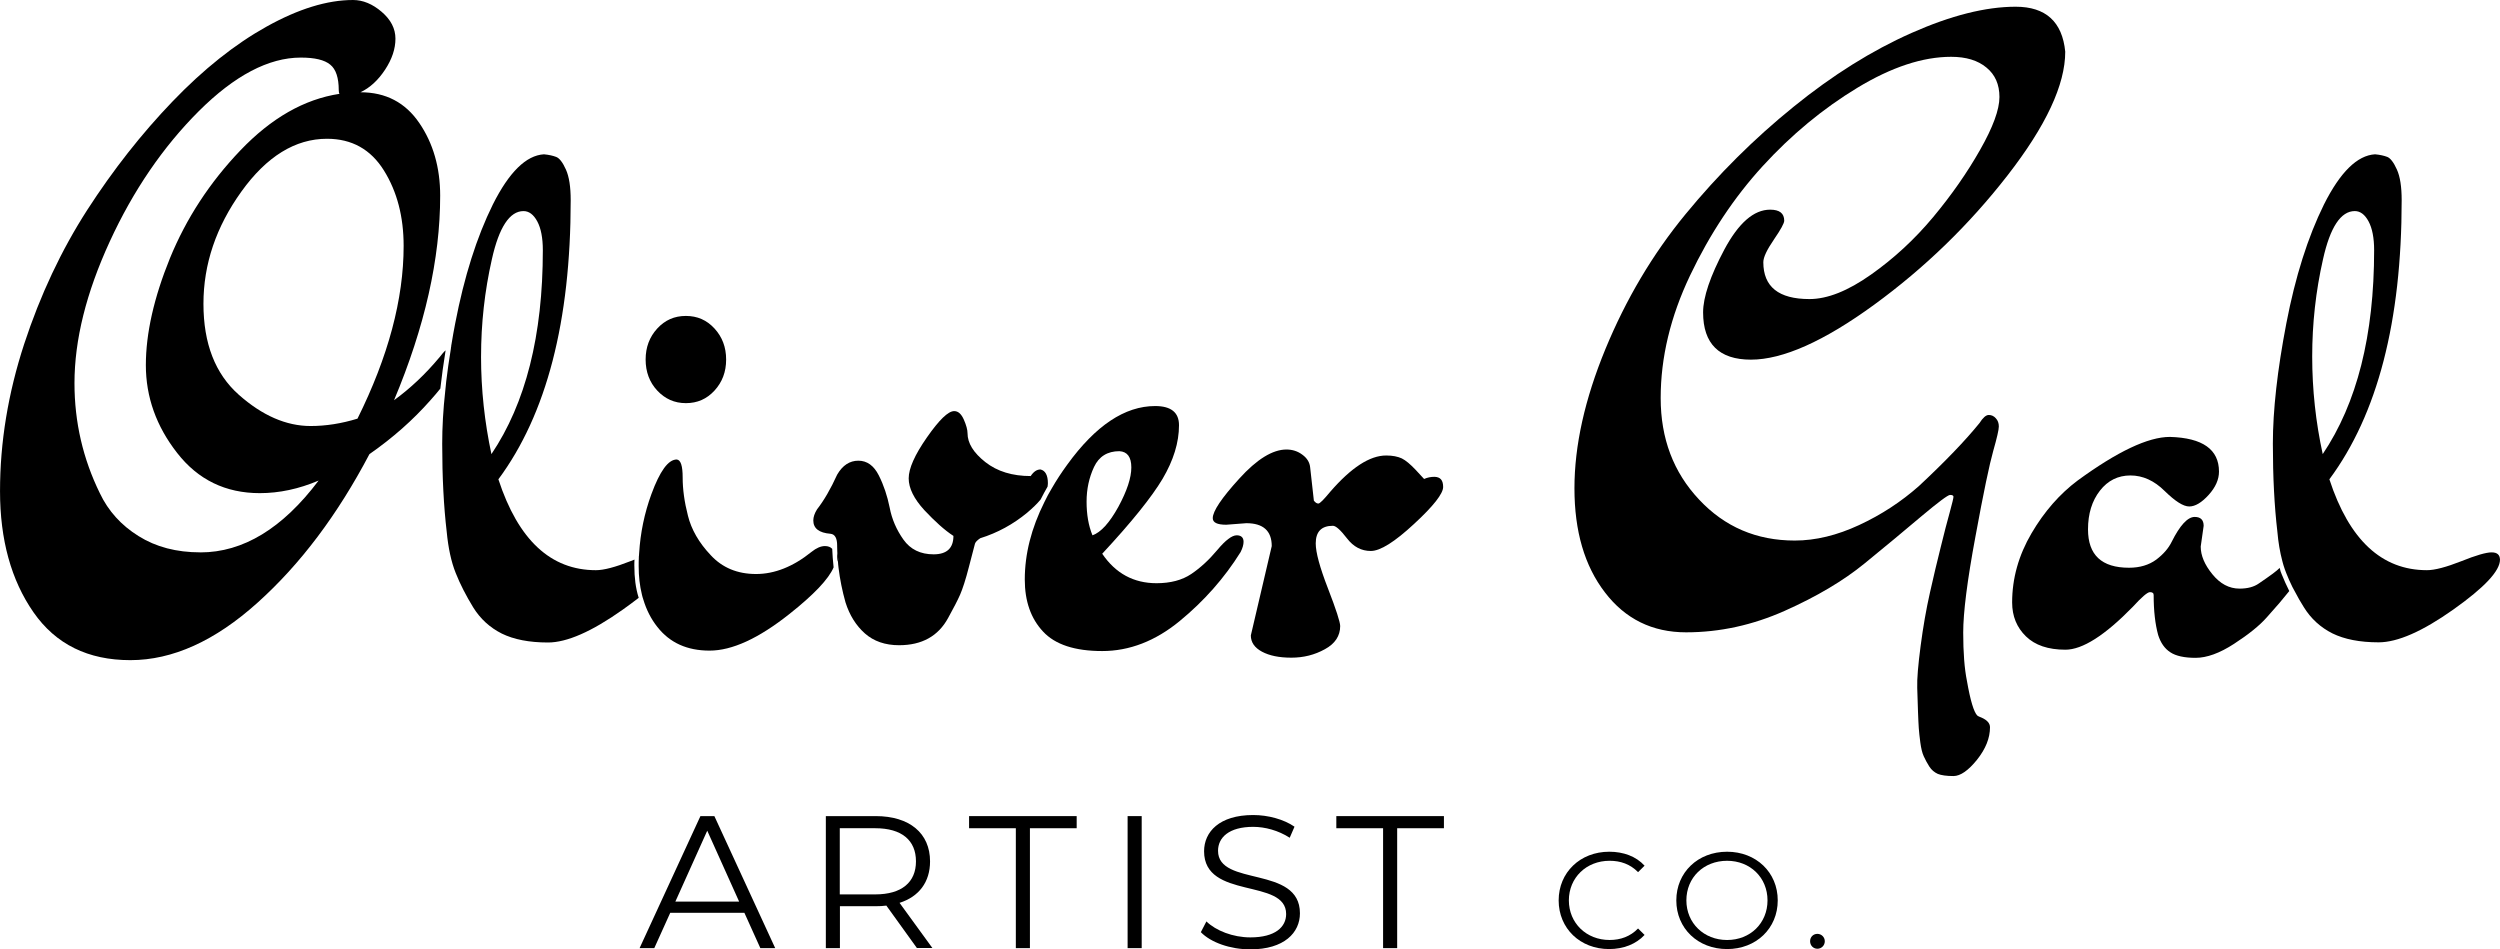 <svg xmlns="http://www.w3.org/2000/svg" fill="none" height="60" viewBox="0 0 158 60" width="158"><g fill="currentColor"><path d="m27.77 22.587c-.881 1.058-1.84 1.96-2.867 2.707 1.947-4.638 2.916-8.946 2.916-12.924 0-1.776-.44-3.309-1.321-4.599-.881-1.29-2.114-1.94-3.718-1.94.597-.281 1.115-.757 1.556-1.426.44-.669.656-1.32.656-1.96s-.293-1.203-.871-1.698c-.577-.495-1.184-.747-1.81-.747-1.634 0-3.454.563-5.46 1.679-2.006 1.116-3.992 2.697-5.949 4.735-1.957 2.038-3.757 4.327-5.392 6.86-1.634 2.542-2.965 5.365-3.983 8.47-1.018 3.115-1.526 6.21-1.526 9.295 0 3.076.705 5.628 2.114 7.655 1.409 2.028 3.454 3.027 6.125 3.027 2.662 0 5.352-1.213 8.043-3.638 2.701-2.426 5.049-5.55 7.065-9.382 1.478-1.028 2.759-2.164 3.855-3.406.235-.262.44-.504.626-.737.088-.766.196-1.572.333-2.416-.108.087-.235.243-.391.446zm-15.108 12.322c-1.507 0-2.808-.34-3.904-1.028-1.096-.679-1.918-1.591-2.446-2.707-1.067-2.173-1.605-4.492-1.605-6.957 0-2.736.744-5.724 2.231-8.955 1.487-3.231 3.366-5.977 5.626-8.237 2.26-2.251 4.413-3.386 6.448-3.386.881 0 1.497.146 1.859.446.362.291.538.834.538 1.611 0 .126.02.204.049.233-2.231.34-4.315 1.533-6.262 3.571-1.947 2.038-3.425 4.308-4.452 6.811-1.018 2.503-1.526 4.764-1.526 6.763 0 2.008.656 3.862 1.977 5.55 1.321 1.698 3.063 2.542 5.225 2.542 1.223 0 2.466-.262 3.718-.796-2.28 3.027-4.775 4.541-7.476 4.541zm9.932-8.451c-1.008.31-1.996.466-2.965.466-1.536 0-3.053-.66-4.54-1.979-1.487-1.319-2.231-3.231-2.231-5.744 0-2.513.802-4.871 2.397-7.093 1.595-2.222 3.405-3.338 5.411-3.338 1.566 0 2.769.669 3.601 2.008.832 1.339 1.243 2.921 1.243 4.764 0 3.357-.969 6.995-2.916 10.915z"></path><path d="m40.09 35.773c0-.136 0-.272.01-.407-.088.029-.186.068-.274.107-.939.369-1.663.563-2.163.563-2.857 0-4.912-1.911-6.165-5.744 3.043-4.104 4.57-9.984 4.57-17.639 0-.844-.098-1.484-.303-1.94-.205-.456-.411-.718-.616-.796-.205-.078-.46-.136-.773-.165-1.125.068-2.202 1.125-3.229 3.173-1.018 2.057-1.81 4.56-2.378 7.51-.088.446-.166.893-.235 1.319-.01.049-.02.097-.02.145-.01.049-.02.097-.02.146-.117.718-.215 1.397-.293 2.057-.01.097-.02.194-.029.291-.01.097-.02.184-.029.281-.137 1.222-.196 2.348-.196 3.377 0 2.115.098 3.968.284 5.55.098 1.028.284 1.902.568 2.61.284.718.656 1.436 1.106 2.173.45.728 1.057 1.281 1.81 1.659.753.369 1.722.563 2.916.563 1.194 0 2.769-.689 4.726-2.076.372-.262.705-.514 1.008-.747-.196-.621-.274-1.29-.274-2.008zm-9.687-13.234c0-2.086.225-4.133.685-6.161.45-2.018 1.125-3.037 1.996-3.037.343 0 .636.213.871.65s.352 1.048.352 1.824c0 5.385-1.086 9.673-3.249 12.885-.43-2.018-.656-4.075-.656-6.161z"></path><path d="m45.158 20.763c-.489-.534-1.086-.796-1.81-.796s-1.321.262-1.81.796c-.489.534-.734 1.184-.734 1.96s.245 1.436.734 1.96c.489.524 1.086.796 1.81.796s1.321-.262 1.81-.796c.489-.534.734-1.184.734-1.96s-.245-1.426-.734-1.96zm7.75 14.156c.01.194.02.378.029.573.01-.058.01-.107.01-.165.01-.155-.01-.291-.039-.407z"></path><path d="m52.683 35.86c-.313.737-1.252 1.727-2.799 2.95-1.947 1.543-3.62 2.309-5.039 2.309s-2.515-.495-3.298-1.494c-.401-.504-.695-1.087-.89-1.737-.02-.049-.029-.097-.049-.155-.01-.049-.029-.107-.039-.155-.137-.553-.205-1.155-.205-1.795 0-.175 0-.349.01-.524 0-.049 0-.107.01-.155 0-.049.01-.107.01-.155.078-1.271.333-2.513.773-3.716.538-1.465 1.067-2.193 1.605-2.193.254.029.372.407.372 1.145 0 .728.108 1.533.333 2.406.215.873.695 1.708 1.438 2.494.734.796 1.693 1.193 2.867 1.193 1.174 0 2.349-.466 3.503-1.397.313-.252.597-.369.851-.369.196 0 .352.058.46.175.02.369.039.766.088 1.174z"></path><path d="m52.908 34.919c.01.194.02.378.029.573.01-.058.01-.107.01-.165.01-.155-.01-.291-.039-.407z"></path><path d="m66.226 30.543c0 .068-.01.136-.02.213-.157.272-.303.543-.44.815-.215.262-.499.534-.851.834-.881.728-1.869 1.271-2.965 1.611-.186.126-.303.243-.333.349-.029.107-.157.582-.372 1.426-.215.844-.411 1.436-.568 1.795s-.411.844-.753 1.465c-.626 1.155-1.663 1.727-3.102 1.727-.881 0-1.605-.252-2.163-.747-.558-.495-.969-1.155-1.223-1.96-.205-.728-.352-1.455-.44-2.183-.02-.136-.029-.272-.039-.407.01-.058.01-.107.01-.165 0-.155-.019-.291-.049-.407 0-.116-.01-.242-.01-.359 0-.019 0-.049 0-.068 0-.466-.137-.718-.421-.747-.724-.058-1.086-.34-1.086-.844 0-.213.078-.446.235-.699.44-.563.861-1.29 1.272-2.193.343-.592.793-.883 1.341-.883s.979.31 1.292.931.538 1.3.685 2.028c.137.728.43 1.407.871 2.028.44.621 1.076.931 1.908.931.832 0 1.252-.388 1.252-1.164-.568-.369-1.174-.922-1.84-1.63-.656-.718-.988-1.387-.988-2.008 0-.621.382-1.484 1.155-2.591s1.341-1.659 1.722-1.659c.254 0 .45.184.607.534.157.359.235.65.235.864 0 .621.372 1.232 1.125 1.824.753.592 1.712.883 2.867.883.186-.281.391-.417.617-.417.303.068.47.359.47.873z"></path><path d="m52.908 34.919c.029.117.049.243.049.407 0 .049 0 .107-.01.165-.02-.194-.029-.378-.039-.573z"></path><path d="m78.154 33.832c-.294 0-.705.31-1.223.931-.519.621-1.067 1.125-1.644 1.514-.577.388-1.311.582-2.192.582-1.448 0-2.593-.621-3.435-1.863 1.849-1.989 3.122-3.571 3.816-4.735.685-1.164 1.037-2.29 1.037-3.386 0-.805-.499-1.213-1.507-1.213-1.918 0-3.767 1.232-5.558 3.706-.362.495-.685.99-.969 1.484-.176.291-.333.582-.47.873-.832 1.659-1.243 3.289-1.243 4.9 0 1.368.382 2.464 1.155 3.289.763.825 2.016 1.232 3.738 1.232s3.356-.631 4.893-1.892c1.536-1.261 2.828-2.717 3.855-4.366.127-.252.186-.466.186-.65 0-.262-.147-.408-.44-.408zm-9.11 0c-.255-.621-.372-1.329-.372-2.125s.157-1.523.47-2.193c.313-.669.851-.999 1.605-.999.499.029.753.369.753 1.028 0 .65-.274 1.484-.822 2.494-.558 1.009-1.106 1.611-1.634 1.795z"></path><path d="m91.207 30.776c0 .417-.607 1.203-1.84 2.338-1.223 1.135-2.133 1.708-2.73 1.708s-1.096-.262-1.507-.796c-.411-.534-.705-.796-.89-.796-.724 0-1.086.369-1.086 1.116 0 .563.254 1.504.773 2.843s.773 2.135.773 2.377c0 .621-.323 1.116-.969 1.465-.646.359-1.35.534-2.114.534-.773 0-1.389-.126-1.859-.378-.47-.252-.705-.592-.705-1.028l1.321-5.647c0-.961-.538-1.446-1.605-1.446l-1.272.097c-.568 0-.851-.136-.851-.417 0-.437.558-1.271 1.673-2.494 1.115-1.232 2.114-1.843 2.985-1.843.372 0 .714.107 1.008.33.293.213.46.485.489.796l.235 2.105c.098.126.186.184.284.184.098 0 .343-.252.753-.747 1.321-1.523 2.495-2.29 3.532-2.29.411 0 .734.068.988.184.254.126.538.369.871.718.333.359.509.553.538.582.215-.097.44-.136.656-.136.382.01.548.223.548.64z"></path><path d="m112.108 15.146c-.44.64-.666 1.116-.666 1.426 0 1.552.969 2.329 2.916 2.329 1.136 0 2.427-.514 3.885-1.543 1.458-1.028 2.769-2.241 3.934-3.638 1.164-1.397 2.152-2.814 2.965-4.25.812-1.426 1.223-2.542 1.223-3.338s-.274-1.417-.822-1.863c-.548-.456-1.292-.679-2.231-.679-1.791 0-3.767.65-5.93 1.96-2.162 1.31-4.159 2.959-5.979 4.948-1.82 1.989-3.346 4.298-4.589 6.908s-1.859 5.191-1.859 7.752c0 2.552.802 4.686 2.427 6.413 1.614 1.727 3.63 2.591 6.047 2.591 1.321 0 2.671-.33 4.07-.98 1.4-.65 2.662-1.475 3.787-2.474 1.664-1.552 2.936-2.882 3.816-3.968.216-.34.411-.514.588-.514.176 0 .323.068.45.213.127.136.186.31.186.514 0 .204-.118.718-.353 1.543-.234.825-.616 2.629-1.125 5.414-.519 2.785-.773 4.803-.773 6.064s.078 2.28.235 3.056c.215 1.242.44 1.979.656 2.193.029.029.127.078.283.136.343.155.519.359.519.602 0 .689-.274 1.368-.822 2.057-.548.679-1.047 1.028-1.487 1.028-.441 0-.773-.049-.989-.136-.215-.097-.401-.252-.538-.466-.137-.213-.254-.437-.352-.65-.098-.213-.166-.505-.215-.864-.049-.359-.079-.66-.098-.912-.02-.252-.03-.592-.049-1.028-.02-.437-.03-.941-.049-1.514-.02-.573.059-1.465.215-2.659.157-1.193.352-2.319.587-3.357.235-1.038.46-2.008.685-2.891.215-.893.411-1.62.568-2.193.156-.573.235-.902.235-.98 0-.078-.069-.116-.216-.116-.137 0-.743.456-1.81 1.349-1.066.902-2.27 1.902-3.601 2.988s-3.014 2.086-5.039 2.988c-2.026.902-4.1 1.358-6.233 1.358s-3.846-.844-5.128-2.523c-1.291-1.679-1.927-3.871-1.927-6.578s.655-5.637 1.957-8.8c1.301-3.153 2.984-5.996 5.059-8.519 2.074-2.523 4.344-4.783 6.83-6.792 2.475-2.008 4.961-3.561 7.456-4.667 2.495-1.106 4.687-1.659 6.585-1.659 1.899 0 2.946.951 3.131 2.843 0 2.086-1.213 4.686-3.649 7.82-2.427 3.124-5.245 5.851-8.425 8.169-3.181 2.319-5.783 3.473-7.789 3.473s-3.024-.999-3.024-2.988c0-.961.45-2.29 1.341-3.968.9-1.679 1.859-2.523 2.896-2.523.597 0 .89.233.89.699 0 .155-.215.553-.655 1.193z"></path><path d="m144.213 36.316c.137.34.293.689.469 1.038-.352.446-.821.999-1.418 1.659-.47.534-1.165 1.087-2.075 1.679-.91.592-1.722.883-2.427.883-.704 0-1.242-.116-1.594-.349-.363-.233-.617-.602-.773-1.096-.186-.679-.284-1.523-.284-2.523 0-.126-.079-.184-.235-.184-.157 0-.519.31-1.086.931-1.762 1.805-3.18 2.707-4.257 2.707-1.086 0-1.918-.281-2.495-.844-.577-.563-.871-1.271-.871-2.144 0-1.523.411-2.979 1.223-4.366.812-1.387 1.791-2.494 2.916-3.338 2.515-1.834 4.452-2.756 5.832-2.756 2.075.058 3.102.796 3.102 2.193 0 .495-.215.99-.656 1.475-.44.485-.851.728-1.223.728-.381 0-.89-.33-1.556-.98-.655-.65-1.379-.98-2.162-.98s-1.429.32-1.928.961c-.499.64-.753 1.455-.753 2.445 0 1.62.861 2.426 2.593 2.426.685 0 1.262-.175 1.722-.514.45-.34.773-.718.969-1.116.528-1.058 1.017-1.581 1.458-1.581.372 0 .567.184.567.563l-.186 1.31c0 .563.245 1.145.734 1.746.49.602 1.057.912 1.722.912.5 0 .91-.107 1.224-.33.685-.466 1.125-.786 1.291-.961.01-.01.01-.01.02-.019.029.155.078.291.137.427z"></path><path d="m157.472 34.909c-.343 0-.989.184-1.928.563-.939.369-1.664.563-2.163.563-2.857 0-4.912-1.911-6.164-5.744 3.043-4.104 4.569-9.984 4.569-17.639 0-.844-.097-1.484-.303-1.94-.205-.456-.411-.718-.607-.796-.205-.078-.459-.136-.773-.165-1.125.068-2.201 1.125-3.229 3.173-1.017 2.057-1.81 4.56-2.377 7.51-.568 2.959-.852 5.492-.852 7.607s.098 3.968.284 5.55c.059.689.166 1.31.313 1.863.01.049.03.097.039.145.01.049.03.097.039.136.049.165.108.32.167.475.117.291.244.592.391.883.02.049.049.097.078.145.02.049.049.097.079.145.166.33.362.66.567.99.45.728 1.057 1.281 1.811 1.659.753.369 1.722.563 2.915.563 1.194 0 2.77-.689 4.727-2.076 1.957-1.387 2.945-2.435 2.945-3.153-.01-.301-.176-.456-.528-.456zm-11.341-12.371c0-2.086.225-4.133.685-6.161.45-2.018 1.125-3.037 2.006-3.037.342 0 .636.213.87.65.235.437.353 1.048.353 1.824 0 5.385-1.086 9.673-3.249 12.885-.44-2.018-.665-4.075-.665-6.161z"></path><path d="m45.148 51.578h-.881l-3.845 8.344h.929l1.008-2.232h4.687l1.008 2.232h.939zm-2.466 5.404 2.016-4.482 2.016 4.482z"></path><path d="m56.851 57.06c1.223-.388 1.928-1.31 1.928-2.62 0-1.785-1.301-2.862-3.435-2.862h-3.151v8.344h.89v-2.649h2.26c.245 0 .46-.01.675-.039l1.928 2.678h.979zm-1.536-.534h-2.241v-4.182h2.241c1.683 0 2.574.766 2.574 2.096 0 1.31-.89 2.086-2.574 2.086z"></path><path d="m68.046 51.578v.766h-2.955v7.578h-.89v-7.578h-2.955v-.766z"></path><path d="m72.155 51.578h-.89v8.344h.89z"></path><path d="m82.156 57.72c0 1.222-.988 2.28-3.141 2.28-1.262 0-2.495-.437-3.122-1.087l.352-.679c.597.582 1.673 1.009 2.779 1.009 1.575 0 2.26-.66 2.26-1.475 0-2.29-5.186-.883-5.186-3.968 0-1.222.959-2.29 3.102-2.29.949 0 1.938.272 2.613.737l-.303.699c-.724-.466-1.566-.689-2.309-.689-1.536 0-2.221.679-2.221 1.514 0 2.29 5.176.902 5.176 3.949z"></path><path d="m91.256 51.578v.766h-2.955v7.578h-.89v-7.578h-2.955v-.766z"></path><path d="m103.526 58.681.411.407c-.538.582-1.34.893-2.24.893-1.83 0-3.19-1.3-3.19-3.076 0-1.766 1.36-3.076 3.199-3.076.891 0 1.693.291 2.231.883l-.411.407c-.499-.505-1.105-.718-1.8-.718-1.468 0-2.574 1.067-2.574 2.503 0 1.436 1.106 2.503 2.574 2.503.695 0 1.311-.223 1.8-.728z"></path><path d="m109.153 53.829c-1.85 0-3.21 1.31-3.21 3.076 0 1.766 1.36 3.076 3.21 3.076 1.83 0 3.2-1.3 3.2-3.076 0-1.776-1.37-3.076-3.2-3.076zm0 5.579c-1.468 0-2.574-1.067-2.574-2.503 0-1.446 1.096-2.503 2.574-2.503 1.458 0 2.554 1.058 2.554 2.503 0 1.436-1.086 2.503-2.554 2.503z"></path><path d="m115.327 59.486c0 .272-.215.475-.469.475-.255 0-.46-.204-.46-.475 0-.272.205-.466.46-.466.254 0 .469.204.469.466z"></path></g></svg>